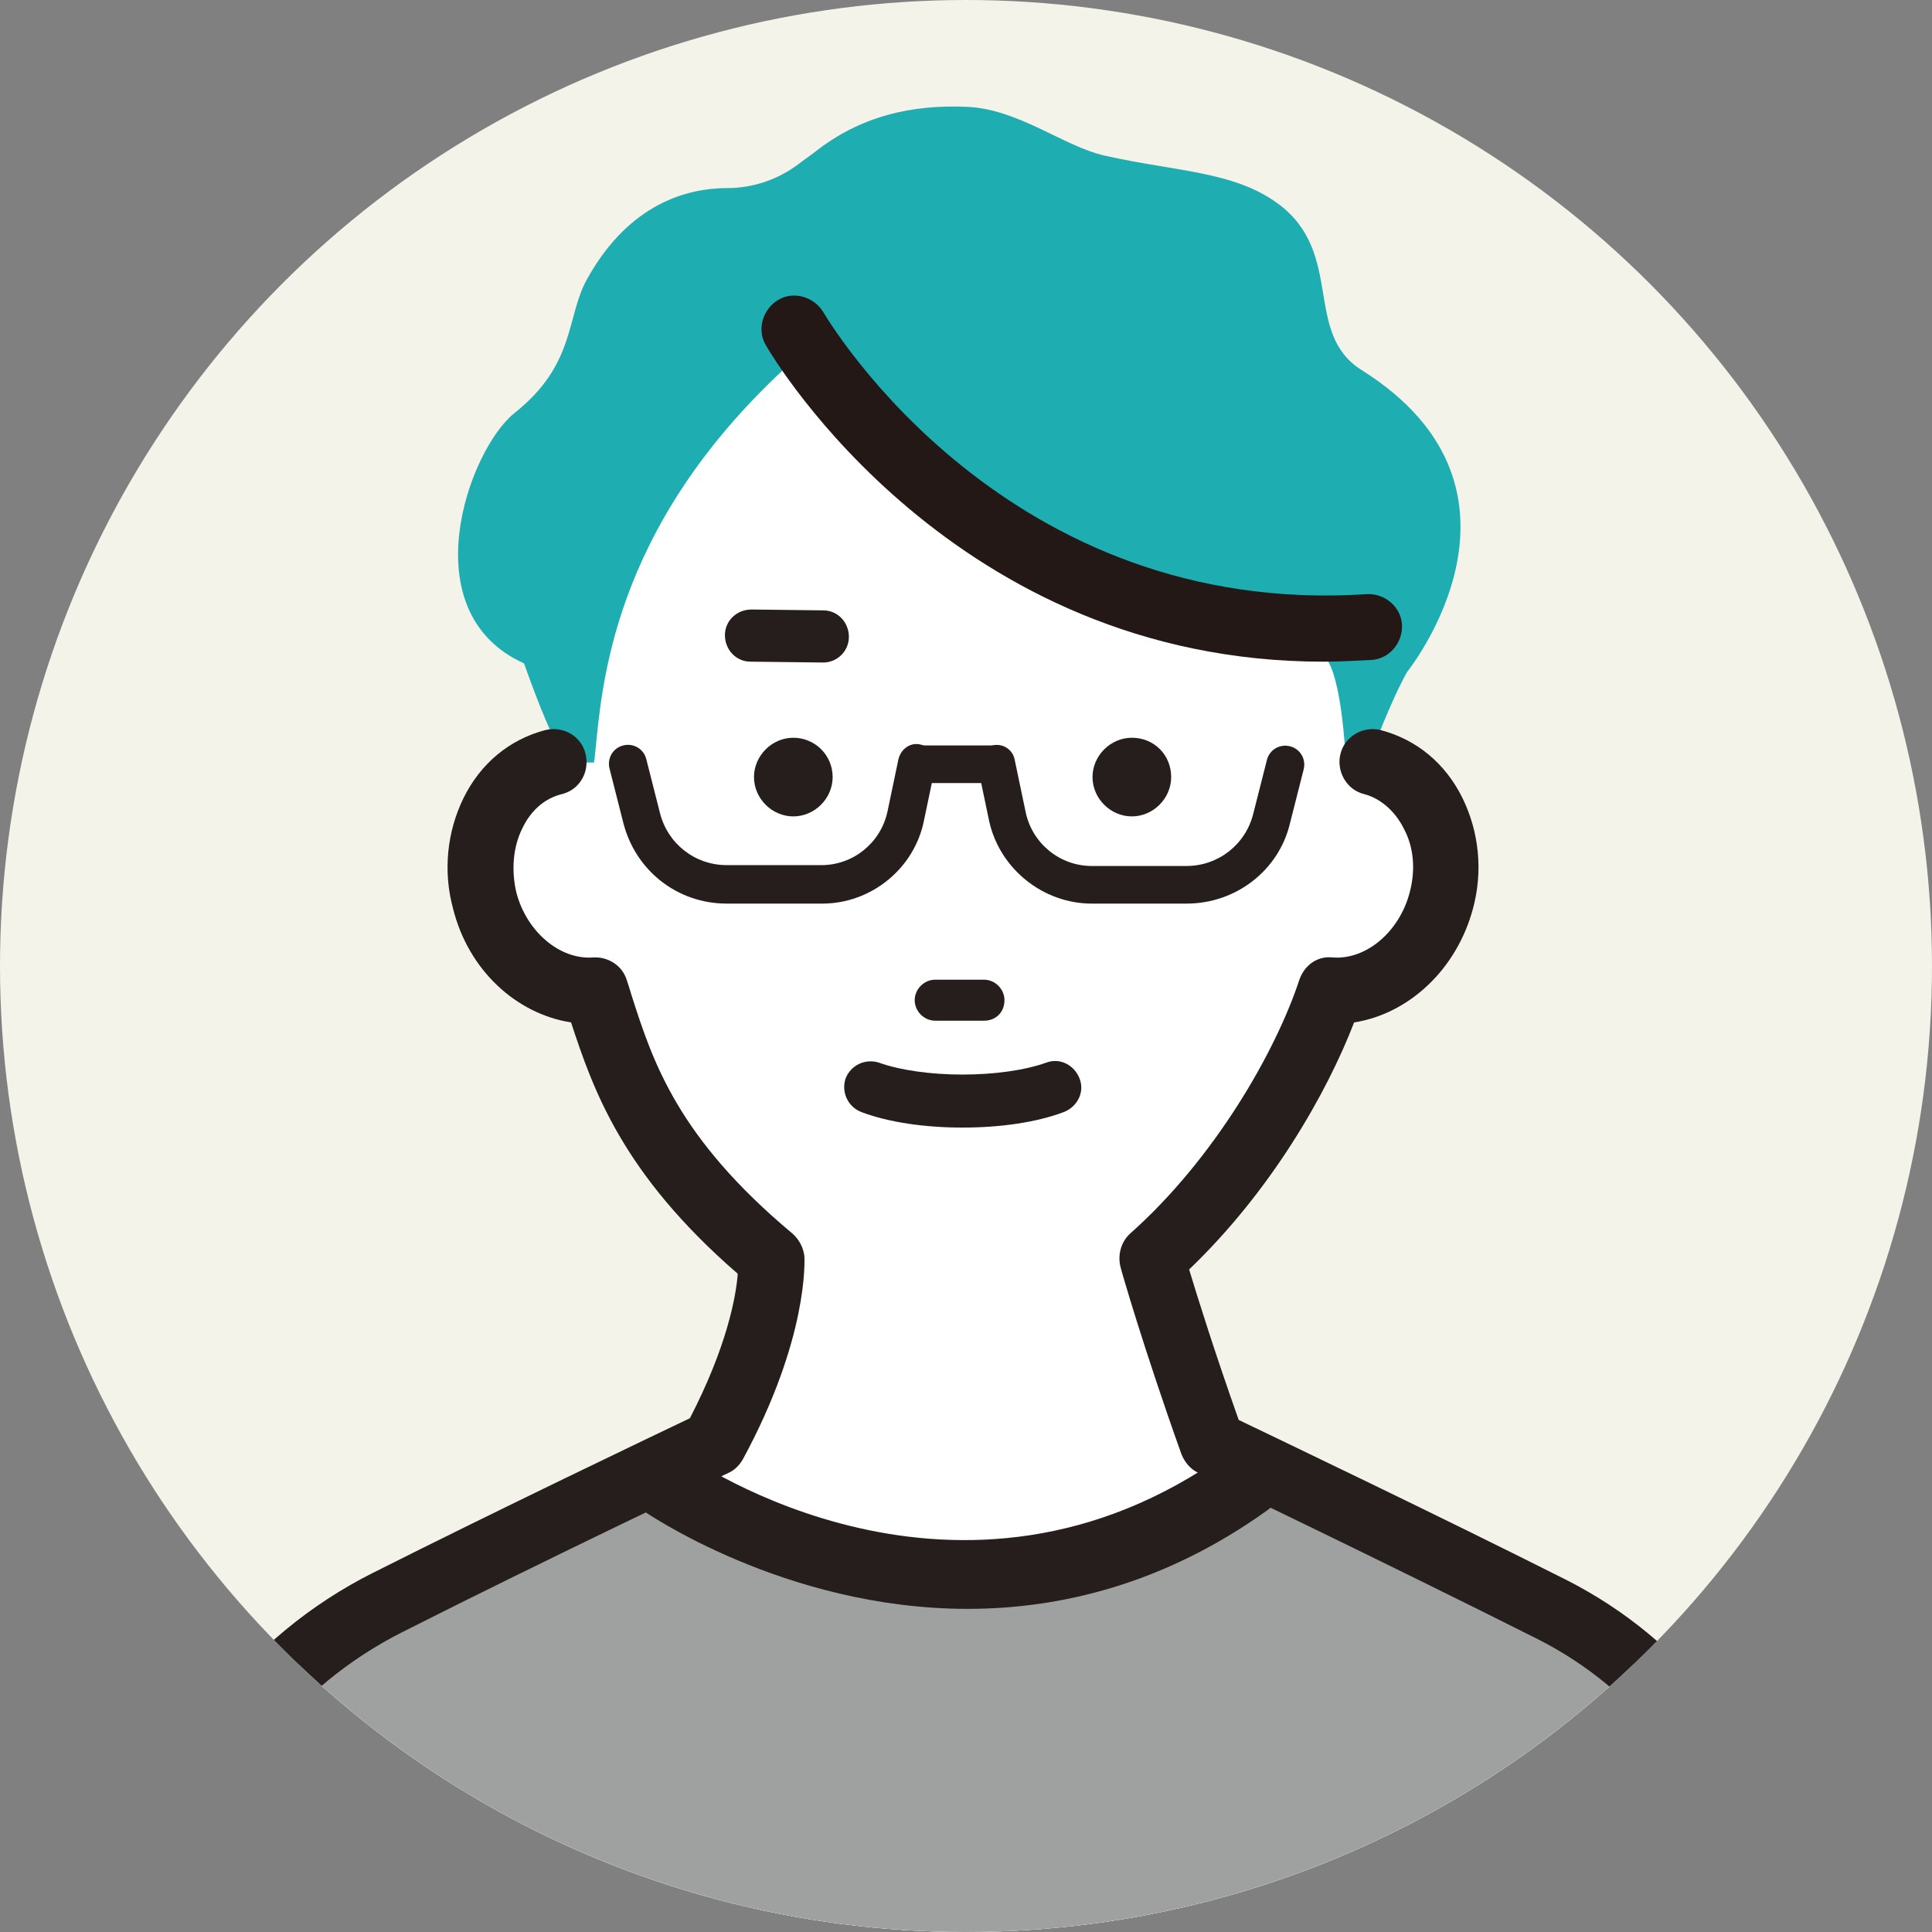 <?xml version="1.0" encoding="utf-8"?>
<!-- Generator: Adobe Illustrator 28.0.0, SVG Export Plug-In . SVG Version: 6.00 Build 0)  -->
<svg version="1.1" id="レイヤー_1" xmlns="http://www.w3.org/2000/svg" xmlns:xlink="http://www.w3.org/1999/xlink" x="0px"
	 y="0px" viewBox="0 0 226 226" style="enable-background:new 0 0 226 226;" xml:space="preserve">
<rect x="0" y="0" width="226" height="226" fill="#808080" stroke="none"/>
<style type="text/css">
	.st0{clip-path:url(#SVGID_00000150805516466866086370000005131115588741169068_);fill:#F3F3EA;}
	.st1{clip-path:url(#SVGID_00000062888602731707502090000008730410558626145697_);fill:#FFFFFF;}
	.st2{clip-path:url(#SVGID_00000141432279464786517680000010212320939472728725_);fill:#FFFFFF;}
	.st3{clip-path:url(#SVGID_00000018196417821408811330000012667860941146049206_);fill:#1EAEB2;}
	.st4{clip-path:url(#SVGID_00000070110307261511469050000008497131536748925108_);fill:#231815;}
	.st5{clip-path:url(#SVGID_00000121958969474509292830000018144995919617094582_);}
	.st6{fill:#FFFFFF;}
	.st7{fill:#9FA0A0;}
	.st8{fill:#251E1C;}
	.st9{clip-path:url(#SVGID_00000162323050476799317620000016219115650446944140_);}
	.st10{clip-path:url(#SVGID_00000146496112364553192470000003259716773682962606_);}
	.st11{clip-path:url(#SVGID_00000140010830318459885690000004339429270598581693_);fill:#251E1C;}
	.st12{clip-path:url(#SVGID_00000041988800343530174980000010816178718418914180_);fill:#251E1C;}
	.st13{clip-path:url(#SVGID_00000142857287943094062190000012545777631700909449_);fill:#251E1C;}
	.st14{clip-path:url(#SVGID_00000127013804421723724210000009578906199316038790_);fill:#251E1C;}
	.st15{clip-path:url(#SVGID_00000015334551886507678030000005293414131297022139_);fill:#251E1C;}
</style>
<g>
	<g>
		<defs>
			<circle id="SVGID_1_" cx="113" cy="113" r="113"/>
		</defs>
		<clipPath id="SVGID_00000056387843151483505810000000267409450240123071_">
			<use xlink:href="#SVGID_1_"  style="overflow:visible;"/>
		</clipPath>
		
			<ellipse style="clip-path:url(#SVGID_00000056387843151483505810000000267409450240123071_);fill:#F3F3EA;" cx="113" cy="113" rx="113" ry="113"/>
	</g>
	<g>
		<defs>
			<circle id="SVGID_00000118355189644347300620000002270079306515773369_" cx="113" cy="113" r="113"/>
		</defs>
		<clipPath id="SVGID_00000044898744617723761710000004738856923857283477_">
			<use xlink:href="#SVGID_00000118355189644347300620000002270079306515773369_"  style="overflow:visible;"/>
		</clipPath>
		<path style="clip-path:url(#SVGID_00000044898744617723761710000004738856923857283477_);fill:#FFFFFF;" d="M157.9,87.8
			c-1.4,22-20,40-44.6,40s-44.6-17.9-44.6-40s8.7-54.3,33.3-54.3C126.7,33.5,160.5,46.3,157.9,87.8z"/>
	</g>
	<g>
		<defs>
			<circle id="SVGID_00000016791017219872439580000004229134482557081990_" cx="113" cy="113" r="113"/>
		</defs>
		<clipPath id="SVGID_00000143595185500252372090000018132997498768169403_">
			<use xlink:href="#SVGID_00000016791017219872439580000004229134482557081990_"  style="overflow:visible;"/>
		</clipPath>
		<path style="clip-path:url(#SVGID_00000143595185500252372090000018132997498768169403_);fill:#FFFFFF;" d="M159,88.2
			c-1.4,22-20,40-44.6,40s-44.6-17.9-44.6-40s8.7-54.3,33.3-54.3C127.7,33.9,161.6,46.7,159,88.2z"/>
	</g>
	<g>
		<defs>
			<circle id="SVGID_00000047742599199044473120000013130258292121926530_" cx="113" cy="113" r="113"/>
		</defs>
		<clipPath id="SVGID_00000043446236082779301630000010837394823353333439_">
			<use xlink:href="#SVGID_00000047742599199044473120000013130258292121926530_"  style="overflow:visible;"/>
		</clipPath>
		<path style="clip-path:url(#SVGID_00000043446236082779301630000010837394823353333439_);fill:#1EAEB2;" d="M91.8,43.1
			c0,0,11.8,9.1,31.7,21.5c9.1,5.6,25.7,9,31,11.8c2.4,1.3,2.9,11.5,3,14.1c0.4,6.9,3.1-4.7,7.1-11.9c0,0,17.1-21.2-5.3-35.3
			c-6.9-4.3-2-13.6-9.7-19.4c-5.2-3.9-12-3.8-20.4-5.7c-4.8-1.1-10-5.4-16-5.7c-6.6-0.3-12.6,1.1-17.9,5.3c-0.8,0.6-1.4,1-1.9,1.4
			C91,21,88.1,22,85.1,22c-4.7,0-11.5,1.8-16.4,10.6c-2.5,4.4-1.3,10-8.5,15.7c-5.4,4.3-12.2,23.3,1.1,29.3
			c7.6,21.5,8.3,10.7,8.3,10.7C70.4,80.5,71.4,62,91.8,43.1z"/>
	</g>
	<g>
		<defs>
			<circle id="SVGID_00000137099990351638382290000005899196421434494101_" cx="113" cy="113" r="113"/>
		</defs>
		<clipPath id="SVGID_00000109715174477851472830000003744852351433845902_">
			<use xlink:href="#SVGID_00000137099990351638382290000005899196421434494101_"  style="overflow:visible;"/>
		</clipPath>
		<path style="clip-path:url(#SVGID_00000109715174477851472830000003744852351433845902_);fill:#231815;" d="M154.8,77.4
			c-43.2,0-64.3-35.4-65.2-37c-1.1-1.8-0.4-4.2,1.4-5.3s4.2-0.4,5.3,1.4l0,0c0.9,1.5,21.5,35.8,63.6,33c2.1-0.1,4,1.5,4.1,3.6
			s-1.5,4-3.6,4.1C158.4,77.3,156.6,77.4,154.8,77.4z"/>
	</g>
	<g>
		<defs>
			<circle id="SVGID_00000089544002620889236810000002125662431250076854_" cx="113" cy="113" r="113"/>
		</defs>
		<clipPath id="SVGID_00000165212609620765939110000014521337270300132784_">
			<use xlink:href="#SVGID_00000089544002620889236810000002125662431250076854_"  style="overflow:visible;"/>
		</clipPath>
		<g style="clip-path:url(#SVGID_00000165212609620765939110000014521337270300132784_);">
			<g>
				<g>
					<path class="st6" d="M64.8,89.2c-3.2,0.8-5.7,3.1-7.1,6c-1.5,2.9-1.9,6.6-0.9,10.2c1.7,6.5,7.3,10.9,13,10.5
						c2.8,8.4,5.2,18.6,20.6,31.4c0,0,0.5,8.2-6.8,21.6c0,0-20.5,9.7-38.1,18.6C31.8,194.4,22,207,18.7,222l-15,75.7l108.1,69.6
						l1.9,3.5l108.1-73.1l-15.4-77.4c-3.1-13.9-12.2-25.6-24.8-32c-17.9-9.1-39.7-19.4-39.7-19.4c-4.4-12.3-7.1-21.6-7.1-21.6
						c10.9-9.7,18.1-23,20.9-31.4c5.7,0.4,11.2-4,13-10.5c1-3.6,0.5-7.3-0.9-10.2c-1.5-2.9-3.9-5.2-7.1-6L64.8,89.2L64.8,89.2z"/>
					<path class="st7" d="M208.7,222.6c-3.1-13.9-24.8-32-24.8-32l-40.4-18.3c-30.3,29.4-63.6,0-63.6,0s-14.6,8.6-32.2,17.5
						c-13.7,6.9-23.5,19.5-26.8,34.5L5.9,300L114,369.6l1.9,3.5L224,300L208.7,222.6z"/>
					<path class="st8" d="M113.6,374.6c-0.3,0-0.6,0-0.9-0.1c-1.1-0.3-2-0.9-2.5-1.9l-1.4-2.6L1.5,300.9c-1.3-0.9-2-2.4-1.7-4
						l15-75.7c3.6-16.2,14.1-29.8,28.8-37.2c15.1-7.6,32.5-15.9,37.1-18.1c4.3-8.3,5.4-14.2,5.6-16.9
						c-13.5-11.7-16.9-21.5-19.5-29.4c-6.4-1-12-6.1-13.8-13.3c-1.2-4.4-0.7-9,1.2-12.9c2-4.1,5.4-6.9,9.6-8
						c2.1-0.5,4.2,0.7,4.7,2.8c0.5,2.1-0.7,4.2-2.8,4.7c-2,0.5-3.6,1.9-4.6,4c-1.1,2.2-1.3,4.9-0.7,7.5c1.2,4.6,5.1,7.9,9,7.6
						c1.8-0.1,3.4,1,3.9,2.6c0.2,0.6,0.4,1.2,0.6,1.9c2.5,7.8,5.4,16.6,18.8,27.8c0.8,0.7,1.3,1.7,1.4,2.7c0,0.4,0.5,9.5-7.2,23.7
						c-0.4,0.7-1,1.3-1.7,1.6c-0.2,0.1-20.7,9.8-38.1,18.6c-12.7,6.4-21.7,18-24.7,31.8L7.9,295.9L113.8,364
						c0.5,0.3,0.9,0.7,1.1,1.1l102.5-69.3L202.6,221c-2.8-12.7-11.1-23.4-22.8-29.3c-17.7-8.9-39.4-19.3-39.6-19.4
						c-0.9-0.4-1.6-1.2-2-2.2c-4.4-12.3-7.1-21.7-7.1-21.8c-0.4-1.4,0-3,1.1-4c9.8-8.7,17-21.2,19.8-29.7c0.6-1.7,2.1-2.8,3.9-2.6
						c3.9,0.3,7.8-3,9-7.6c0.7-2.6,0.5-5.3-0.7-7.5c-1-2-2.7-3.5-4.6-4c-2.1-0.5-3.3-2.7-2.8-4.7c0.5-2.1,2.7-3.3,4.7-2.8
						c4.2,1.1,7.6,3.9,9.6,8c1.9,3.9,2.4,8.5,1.2,12.9c-1.9,7.1-7.5,12.3-13.9,13.3c-3.2,8.3-9.7,19.7-19.3,28.9
						c1,3.3,3,9.7,5.8,17.6c5.2,2.5,23.2,11.1,38.3,18.7c13.8,7,23.6,19.6,26.9,34.6l15.4,77.5c0.3,1.5-0.3,3.1-1.6,4L115.8,374
						C115.1,374.4,114.4,374.6,113.6,374.6z"/>
				</g>
			</g>
		</g>
	</g>
	<g>
		<defs>
			<circle id="SVGID_00000176005540602235189540000007157871094903507345_" cx="113" cy="113" r="113"/>
		</defs>
		<clipPath id="SVGID_00000067197539224337170280000009458018433655217338_">
			<use xlink:href="#SVGID_00000176005540602235189540000007157871094903507345_"  style="overflow:visible;"/>
		</clipPath>
		<g style="clip-path:url(#SVGID_00000067197539224337170280000009458018433655217338_);">
			<path class="st8" d="M97.4,90.9c0,2.5-2.1,4.6-4.6,4.6s-4.6-2.1-4.6-4.6s2.1-4.6,4.6-4.6S97.4,88.3,97.4,90.9z"/>
			<path class="st8" d="M137,90.9c0,2.5-2.1,4.6-4.6,4.6s-4.6-2.1-4.6-4.6s2.1-4.6,4.6-4.6C135,86.3,137,88.3,137,90.9z"/>
		</g>
	</g>
	<g>
		<defs>
			<circle id="SVGID_00000083783023453499359090000003229833332562315181_" cx="113" cy="113" r="113"/>
		</defs>
		<clipPath id="SVGID_00000023269551750074930560000017208266717828706446_">
			<use xlink:href="#SVGID_00000083783023453499359090000003229833332562315181_"  style="overflow:visible;"/>
		</clipPath>
		<g style="clip-path:url(#SVGID_00000023269551750074930560000017208266717828706446_);">
			<path class="st8" d="M115.1,119.4h-5.7c-1.3,0-2.4-1.1-2.4-2.4s1.1-2.4,2.4-2.4h5.7c1.3,0,2.4,1.1,2.4,2.4
				C117.5,118.4,116.5,119.4,115.1,119.4z"/>
			<path class="st8" d="M112.6,131.9c-4.4,0-8.6-0.6-11.8-1.8c-1.6-0.6-2.4-2.3-1.9-3.9c0.6-1.6,2.3-2.4,3.9-1.9
				c2.5,0.9,6.1,1.4,9.8,1.4c3.7,0,7.3-0.5,9.8-1.4c1.6-0.6,3.3,0.3,3.9,1.9s-0.3,3.3-1.9,3.9C121.2,131.3,117,131.9,112.6,131.9z"
				/>
		</g>
	</g>
	<g>
		<defs>
			<circle id="SVGID_00000104679404729457396730000004751328756721520021_" cx="113" cy="113" r="113"/>
		</defs>
		<clipPath id="SVGID_00000018931965479490485240000003491760636402131855_">
			<use xlink:href="#SVGID_00000104679404729457396730000004751328756721520021_"  style="overflow:visible;"/>
		</clipPath>
		<path style="clip-path:url(#SVGID_00000018931965479490485240000003491760636402131855_);fill:#251E1C;" d="M96.2,105.7H85
			c-5.8,0-10.7-3.9-12.1-9.5l-1.6-6.3c-0.3-1.2,0.4-2.4,1.6-2.7c1.2-0.3,2.4,0.4,2.7,1.6l1.6,6.3c0.9,3.6,4.1,6.1,7.8,6.1h11.1
			c3.7,0,6.9-2.6,7.7-6.2l1.3-6.2c0.3-1.2,1.4-2,2.6-1.7s2,1.4,1.7,2.6l-1.3,6.2C107,101.6,101.9,105.7,96.2,105.7z"/>
	</g>
	<g>
		<defs>
			<circle id="SVGID_00000018925330020195016970000012623806644595438015_" cx="113" cy="113" r="113"/>
		</defs>
		<clipPath id="SVGID_00000036960788289364338100000002750215241040002733_">
			<use xlink:href="#SVGID_00000018925330020195016970000012623806644595438015_"  style="overflow:visible;"/>
		</clipPath>
		<path style="clip-path:url(#SVGID_00000036960788289364338100000002750215241040002733_);fill:#251E1C;" d="M138.8,105.7h-11.1
			c-5.7,0-10.8-4.1-12-9.7l-1.3-6.2c-0.3-1.2,0.5-2.4,1.7-2.6c1.2-0.3,2.4,0.5,2.6,1.7l1.3,6.2c0.8,3.6,4,6.2,7.7,6.2h11.1
			c3.7,0,6.9-2.5,7.8-6.1l1.6-6.3c0.3-1.2,1.5-1.9,2.7-1.6s1.9,1.5,1.6,2.7l-1.6,6.3C149.6,101.8,144.6,105.7,138.8,105.7z"/>
	</g>
	<g>
		<defs>
			<circle id="SVGID_00000172438267970267664470000016371547748084070281_" cx="113" cy="113" r="113"/>
		</defs>
		<clipPath id="SVGID_00000044140982121850706860000007599614041221607830_">
			<use xlink:href="#SVGID_00000172438267970267664470000016371547748084070281_"  style="overflow:visible;"/>
		</clipPath>
		<path style="clip-path:url(#SVGID_00000044140982121850706860000007599614041221607830_);fill:#251E1C;" d="M116.5,91.6h-9.1
			c-1.2,0-2.2-1-2.2-2.2s1-2.2,2.2-2.2h9.1c1.2,0,2.2,1,2.2,2.2S117.7,91.6,116.5,91.6z"/>
	</g>
	<g>
		<defs>
			<circle id="SVGID_00000020363393307318604070000010713951945127773326_" cx="113" cy="113" r="113"/>
		</defs>
		<clipPath id="SVGID_00000062887724675568480640000011130523156997959608_">
			<use xlink:href="#SVGID_00000020363393307318604070000010713951945127773326_"  style="overflow:visible;"/>
		</clipPath>
		<path style="clip-path:url(#SVGID_00000062887724675568480640000011130523156997959608_);fill:#251E1C;" d="M96.3,77.5
			C96.2,77.5,96.2,77.5,96.3,77.5l-8.5-0.1c-1.7,0-3-1.4-3-3.1s1.4-3,3.1-3l0,0l8.4,0.1c1.7,0,3,1.4,3,3.1S97.9,77.5,96.3,77.5z"/>
	</g>
	<g>
		<defs>
			<circle id="SVGID_00000110434608628143360940000007553818917322298813_" cx="113" cy="113" r="113"/>
		</defs>
		<clipPath id="SVGID_00000035532140619523500990000004414165865224947081_">
			<use xlink:href="#SVGID_00000110434608628143360940000007553818917322298813_"  style="overflow:visible;"/>
		</clipPath>
		<path style="clip-path:url(#SVGID_00000035532140619523500990000004414165865224947081_);fill:#251E1C;" d="M113.2,188.2
			c-21.5,0-37.8-11.4-38-11.5c-1.8-1.3-2.3-3.9-1-5.7s3.9-2.3,5.7-1c1.3,0.9,32.3,22.4,63.6,0c1.8-1.3,4.4-0.9,5.7,1
			c1.3,1.8,0.9,4.4-1,5.7C136.2,185.3,124,188.2,113.2,188.2z"/>
	</g>
</g>
</svg>
